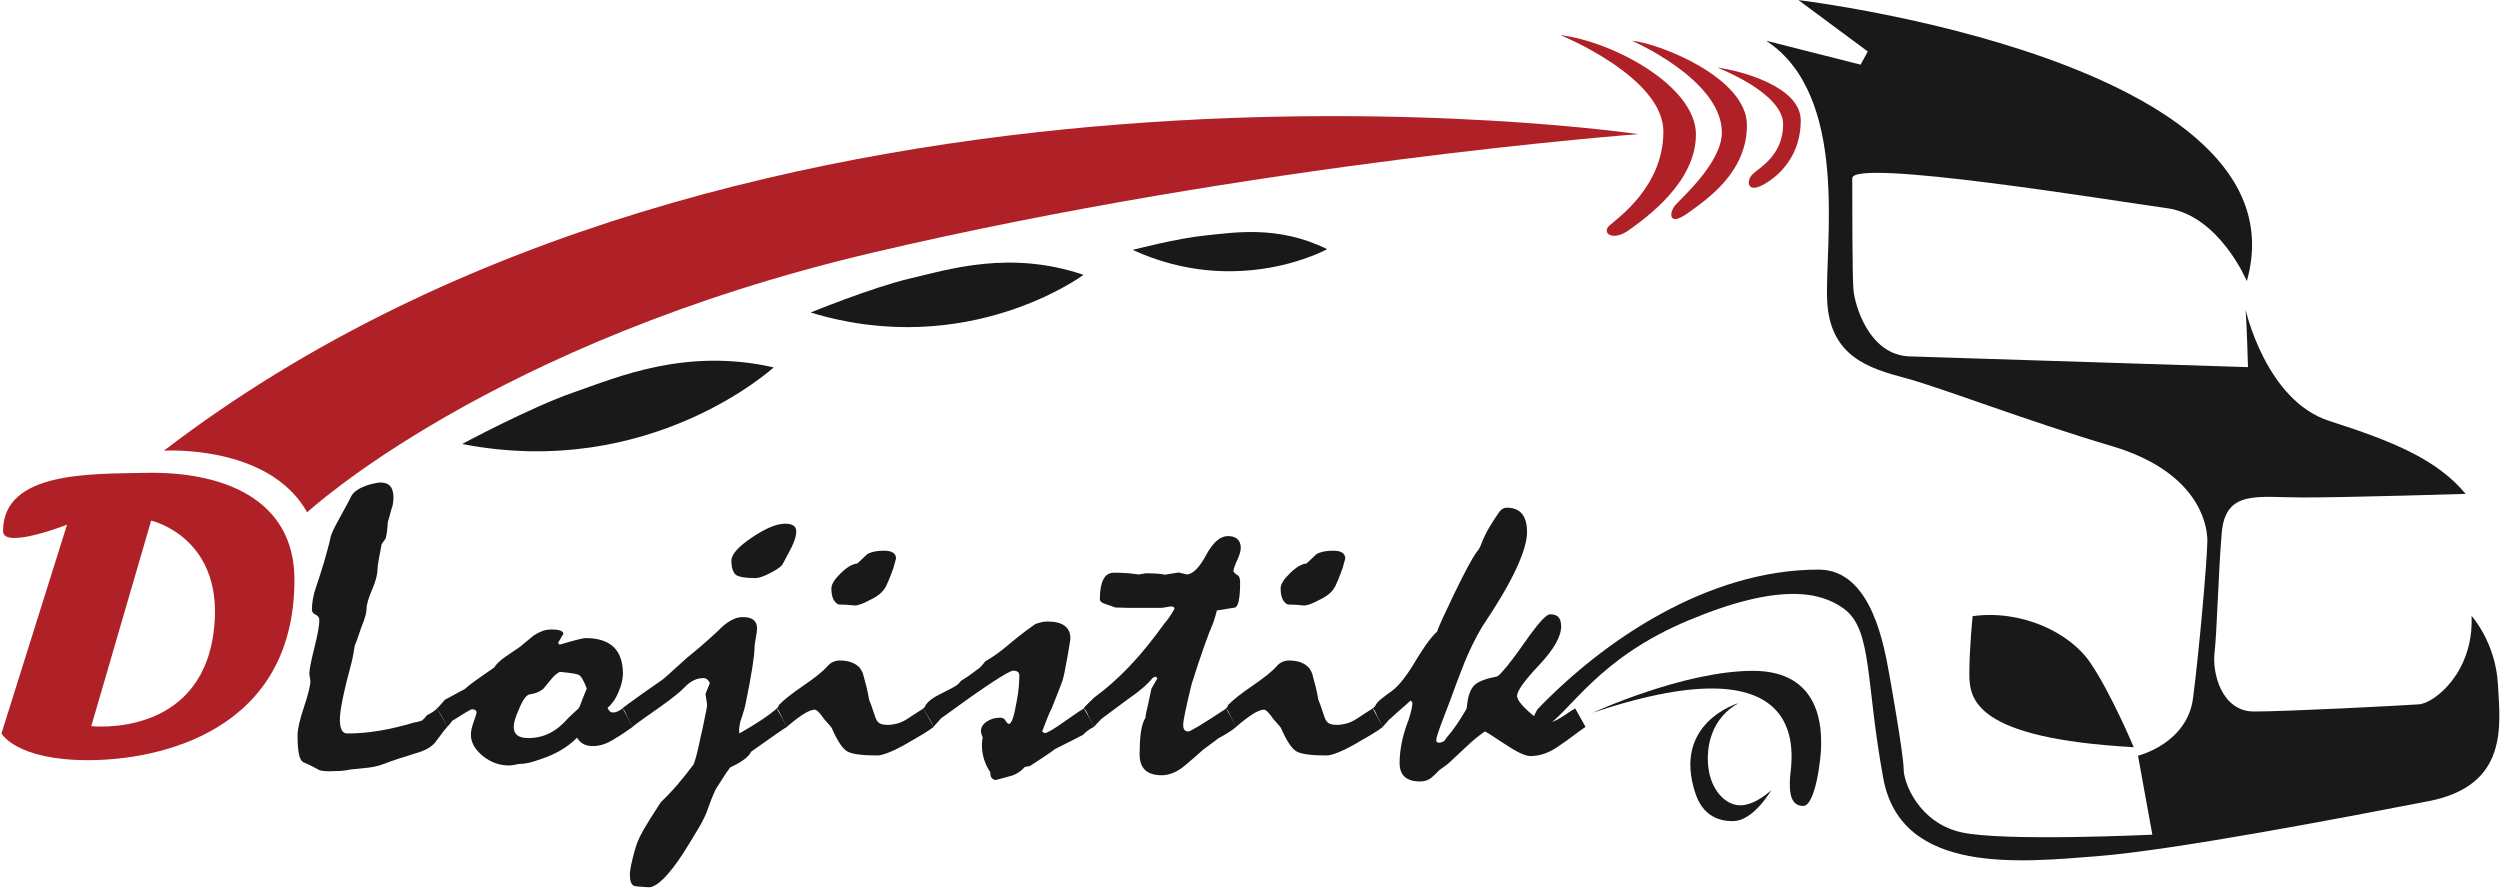 <svg height="555" viewBox="0 0 1560 555" width="1560" xmlns="http://www.w3.org/2000/svg"><g fill="none" fill-rule="evenodd" transform="translate(.905 .057)"><path d="m993.008 444.665s56.679-26.12 99.966-26.12c43.276 0 42.516 37.314 42.516 46.267 0 8.943-3.732 38.043-11.163 38.043-7.484 0-8.974-7.463-8.224-17.928.74-10.401 17.156-87.281-123.094-40.263" fill="#1a1919"/><path d="m1084.004 438.698s-41.986 12.008-26.839 56.7c5.803 17.135 19.725 16.902 23.562 16.902 3.827 0 12.96-2.167 23.773-19.45 0 0-9.831 9.609-19.45 9.609-9.588 0-18.213-9.873-19.904-23.287-1.691-13.456 1.966-31.247 18.858-40.475" fill="#1a1919"/><path d="m1230.02 384.421s-2.061 20.095-2.061 36.035c0 15.94 3.435 40.2 102.566 45.739 0 0-13.879-33.255-27.039-52.673-13.15-19.386-43.656-33.255-73.465-29.101" fill="#1a1919"/><path d="m972.776 21.858s64.269 26.046 64.269 60.21c0 34.175-28.361 53.868-33.572 58.508-5.232 4.63 1.734 10.401 12.177 2.886 10.401-7.526 41.701-29.555 41.701-59.639 0-30.116-51.542-57.916-84.575-61.965" fill="#af2127"/><path d="m1017.37 25.327s56.172 24.323 56.172 57.314c0 18.562-24.894 40.559-28.963 45.189-4.049 4.63-4.63 13.9 7.537 5.211 12.156-8.689 37.071-25.486 37.071-55.009 0-29.545-54.438-50.971-71.816-52.705" fill="#af2127"/><path d="m1070.656 42.127s41.109 15.623 41.109 35.316c0 19.693-15.042 27.219-19.122 31.289-4.038 4.027-3.457 12.156 6.955 6.353 10.423-5.793 23.171-18.52 23.171-39.978 0-21.405-38.223-31.247-52.113-32.98" fill="#af2127"/><path d="m1021.417 83.65s-555.155-82.144-920.029 197.511c0 0 65.506-4.154 89.385 38.477 0 0 114.342-106.054 353.479-162.195 239.095-56.151 477.165-73.793 477.165-73.793" fill="#af2127"/><g fill="#1a1919"><path d="m287.45 277.001s42.631-22.885 69.66-32.23c27.05-9.355 69.66-28.065 124.764-15.581 0 0-76.922 70.685-194.424 47.811"/><path d="m504.946 194.945s38.435-15.718 62.356-21.321c23.921-5.56 61.996-17.769 107.915-2.178 0 0-71.975 53.498-170.27 23.498"/><path d="m705.854 155.884s28.393-7.399 45.623-9.038c17.283-1.681 45.073-6.628 75.749 8.583 0 0-55.411 30.697-121.371.455"/><path d="m958.417 442.61c41.183-42.959 106.361-87.281 175.63-87.239 33.54.021 41.003 49.745 43.974 65.411 0 0 8.943 49.978 8.943 58.941 0 8.943 9.704 33.572 35.824 39.544 26.109 5.962 119.373 1.512 119.373 1.512l-8.953-49.269s30.581-7.452 34.323-35.792c3.731-28.371 8.953-87.302 8.953-98.507 0-11.173-6.712-43.255-59.702-58.931-52.948-15.666-106.667-36.553-129.045-42.504-22.399-5.994-47.007-13.446-48.508-48.519-1.49-35.063 14.175-127.576-38.022-161.888l58.91 14.915 4.482-8.213-43.276-32.071s318.575 38.054 279.792 175.334c0 0-17.167-41.024-50.009-45.517-32.822-4.482-196.2-31.331-196.2-18.646 0 12.674 0 59.671.719 69.375.772 9.704 9.714 41.035 35.115 41.785 25.327.751 211.094 6.702 211.094 6.702s-.719-26.109-1.48-35.802c0 0 12.685 56.69 52.229 69.385 39.523 12.674 67.155 23.879 85.061 45.506 0 0-73.127 2.252-101.477 2.252-28.34 0-48.487-5.222-50.739 22.378-2.23 27.61-2.97 61.901-4.461 74.596-1.501 12.685 4.461 36.574 24.629 36.574 20.137 0 93.253-3.731 102.925-4.482 9.714-.74 34.344-20.137 32.822-55.21 0 0 14.947 16.427 16.448 42.525 1.49 26.109 6.712 63.413-43.297 73.117-49.978 9.714-158.886 30.602-206.654 34.323-47.747 3.731-122.365 11.934-133.559-48.498-11.173-60.432-6.702-92.841-24.619-105.938-14.524-10.613-40.422-16.289-96.678 7.177-57.536 23.995-73.751 57.303-90.167 67.017-16.427 9.704-4.397-11.342-4.397-11.342"/></g><path d="m93.423 324.801-37.377 128.263s67.356 7.537 76.277-58.064c8.076-59.607-38.9-70.199-38.9-70.199m-92.418 6.564c0-37.504 55.062-35.623 88.888-36.363 46.458-1.015 92.936 15.148 92.936 66.668 0 94.427-83.846 112.619-128.792 112.619-44.946 0-54.037-16.67-54.037-16.67l40.929-130.282s-39.925 15.634-39.925 4.027" fill="#af2127"/><g fill="#1a1919"><path d="m271.806 442.032c4.26 7.241 6.395 11.067 6.395 11.48-1.374 1.501-2.653 3.076-3.837 4.746-1.173 1.66-2.452 3.372-3.837 5.116-1.279 1.501-2.928 2.791-4.958 3.869s-4.376 1.998-7.04 2.748c-3.837 1.163-7.473 2.304-10.877 3.425-3.414 1.12-6.511 2.23-9.281 3.309-3.097 1.163-6.427 1.924-10 2.304-3.573.381-7.008.729-10.327 1.057-2.347.507-4.662.814-6.955.941-2.294.127-4.397.19-6.321.19-1.596 0-2.928-.063-4.006-.19-1.057-.127-1.966-.349-2.717-.677-.951-.507-1.892-1.004-2.791-1.512-.909-.497-1.786-.951-2.643-1.364-1.818-.835-3.203-1.459-4.165-1.882-1.279-.571-2.22-2.241-2.791-4.989-.592-2.748-.888-6.744-.888-11.987 0-3.657 1.342-9.492 4.006-17.484 2.653-7.991 3.985-13.319 3.985-15.983 0-.581-.095-1.395-.317-2.431-.201-1.046-.317-1.892-.317-2.558 0-2.336 1.046-7.643 3.129-15.93 2.072-8.277 3.118-14.038 3.118-17.283 0-1.586-.782-2.738-2.326-3.446-1.543-.698-2.326-1.765-2.326-3.182 0-1.987.222-4.239.645-6.733.433-2.484 1.173-5.232 2.241-8.224.856-2.41 1.66-4.841 2.4-7.294.751-2.452 1.501-4.841 2.241-7.177.751-2.738 1.522-5.518 2.326-8.351.793-2.822 1.469-5.571 1.987-8.224.645-1.829 1.67-4.08 3.044-6.733 1.385-2.664 3.044-5.698 4.958-9.101.962-1.67 1.818-3.224 2.558-4.683.761-1.459 1.554-3.013 2.41-4.672.846-1.332 2.072-2.516 3.679-3.552 1.596-1.036 3.573-1.977 5.92-2.812 1.924-.581 3.626-1.015 5.127-1.311 1.48-.285 2.505-.433 3.034-.433 2.875 0 4.979.772 6.321 2.304 1.332 1.543 1.998 3.901 1.998 7.051 0 1.004-.074 2.146-.243 3.435-.148 1.29-.55 2.769-1.194 4.429-.433 1.755-.825 3.245-1.194 4.492-.381 1.247-.677 2.252-.888 3.002-.106 1.998-.275 3.816-.476 5.486-.222 1.66-.486 3.203-.803 4.619-.645.994-1.49 2.199-2.569 3.615-.74 3.911-1.342 7.177-1.829 9.799-.476 2.621-.729 4.471-.729 5.55 0 3.499-1.142 7.886-3.435 13.171s-3.435 9.292-3.435 12.04c0 1.163-.264 2.685-.803 4.545-.529 1.882-1.332 4.112-2.4 6.681-1.173 3.499-2.104 6.205-2.791 8.118-.708 1.913-1.163 3.076-1.364 3.488-.222 1.247-.455 2.706-.729 4.376-.264 1.66-.666 3.615-1.194 5.856-2.452 9.07-4.292 16.585-5.518 22.526-1.237 5.951-1.839 10.423-1.839 13.414 0 2.748.37 4.873 1.11 6.363.751 1.501 1.871 2.252 3.372 2.252 6.712 0 13.52-.581 20.391-1.744 6.892-1.173 14.048-2.875 21.522-5.116.846-.085 1.691-.254 2.484-.507.803-.243 1.617-.497 2.474-.751 1.279-1.163 2.241-2.241 2.886-3.245 1.374-.666 2.611-1.353 3.679-2.051 1.068-.708 1.977-1.438 2.717-2.188"/><path d="m348.607 419.199c-.539.085-1.3.518-2.315 1.311s-1.998 1.765-2.96 2.928c-1.501 1.924-3.203 3.996-5.116 6.247-1.184.994-2.431 1.765-3.763 2.304-1.342.539-2.854.93-4.566 1.184-1.068.085-2.188.898-3.361 2.431-1.163 1.543-2.347 3.763-3.52 6.681-1.163 2.579-2.019 4.788-2.558 6.617-.529 1.829-.793 3.361-.793 4.609 0 2.336.74 4.08 2.241 5.243 1.48 1.173 3.784 1.744 6.871 1.744 4.915 0 9.418-1.057 13.52-3.182 4.112-2.114 7.97-5.306 11.606-9.545 1.702-1.575 3.298-3.076 4.799-4.492.846-.497 1.543-1.311 2.072-2.431.539-1.12 1.068-2.516 1.607-4.175l2.875-7.125c-.962-2.484-1.871-4.461-2.717-5.92-.856-1.459-1.712-2.347-2.558-2.685-.539-.243-1.712-.518-3.52-.814-1.818-.285-4.429-.603-7.843-.93m-76.954 22.832c.74-.581 1.512-1.353 2.315-2.304s1.744-2.019 2.801-3.182l12.315-6.617c1.501-1.416 3.795-3.224 6.892-5.433 3.087-2.199 6.934-4.873 11.511-8.044.539-.909 1.416-1.977 2.643-3.182 1.226-1.205 2.685-2.389 4.397-3.552 1.49-1.089 2.991-2.104 4.482-3.065 1.49-.951 2.886-1.892 4.165-2.801 1.596-1.247 3.118-2.495 4.556-3.742 1.438-1.247 2.907-2.463 4.397-3.626 1.712-1.163 3.478-2.072 5.275-2.738 1.818-.666 3.795-1.004 5.93-1.004 2.347 0 4.133.233 5.359.687 1.226.455 1.892 1.11 1.998 1.934-1.068 1.913-2.188 3.827-3.361 5.74l.962 1.131c4.693-1.416 8.372-2.463 11.046-3.129 2.664-.666 4.366-.994 5.116-.994 7.78 0 13.625 1.85 17.515 5.55s5.846 9.302 5.846 16.786c0 1.416-.222 3.076-.645 4.989-.433 1.913-1.12 3.996-2.082 6.237-1.057 2.505-2.209 4.577-3.435 6.247-1.226 1.66-2.378 2.865-3.435 3.615.423 1.078.898 1.85 1.438 2.315.529.455 1.226.677 2.082.677.846 0 1.734-.201 2.632-.624.909-.412 1.998-1.036 3.277-1.871 1.068 1.829 2.114 3.731 3.118 5.676 1.025 1.956 2.061 3.89 3.129 5.803-1.913 1.332-3.784 2.621-5.602 3.869s-3.742 2.463-5.761 3.626c-2.452 1.575-4.767 2.717-6.955 3.425s-4.344 1.057-6.49 1.057c-2.452 0-4.471-.455-6.078-1.364-1.596-.92-2.875-2.199-3.837-3.869-2.664 2.748-5.898 5.264-9.672 7.547-3.784 2.283-7.981 4.186-12.558 5.676-2.674.994-5.106 1.765-7.283 2.315-2.188.539-4.186.803-6.004.803-.529 0-1.575.169-3.118.507-1.554.328-2.801.497-3.763.497-6.078 0-11.564-1.998-16.479-5.994-4.905-3.985-7.368-8.446-7.368-13.351 0-1.998.592-4.64 1.765-7.928 1.184-3.287 1.755-5.211 1.755-5.803 0-.581-.233-1.057-.708-1.427-.486-.381-1.142-.56-1.998-.56-.539 0-1.818.624-3.848 1.871-2.019 1.237-4.905 3.034-8.636 5.359-.317.338-.687.835-1.131 1.501-.423.666-1.11 1.416-2.072 2.241-.856-1.913-1.818-3.848-2.875-5.803-1.068-1.945-2.241-3.848-3.52-5.676"/><path d="m488.925 326.726c2.452 0 4.239.423 5.37 1.247 1.11.835 1.67 2.04 1.67 3.615 0 1.67-.423 3.668-1.279 5.994-.856 2.336-2.072 4.915-3.679 7.738-1.279 2.326-2.452 4.535-3.52 6.617-.751 1.416-3.224 3.224-7.442 5.423-4.207 2.209-7.389 3.309-9.513 3.309-2.886 0-5.306-.137-7.283-.433-1.977-.285-3.499-.729-4.556-1.311-.962-.581-1.734-1.638-2.326-3.182s-.877-3.509-.877-5.93c0-3.911 4.26-8.731 12.801-14.471 8.52-5.75 15.412-8.615 20.634-8.615m-101.594 115.304c2.019-1.575 5.095-3.848 9.196-6.797 4.101-2.949 9.313-6.596 15.592-10.919.645-.412 2.241-1.786 4.799-4.123 2.569-2.326 6.247-5.655 11.046-9.979 2.241-1.755 4.958-3.996 8.16-6.744 3.203-2.748 6.829-5.983 10.877-9.725 2.674-2.833 5.306-5 7.928-6.49 2.611-1.501 5.148-2.252 7.6-2.252 3.087 0 5.359.603 6.797 1.818 1.438 1.205 2.167 2.928 2.167 5.169 0 1.416-.275 3.499-.814 6.247-.529 2.738-.793 4.82-.793 6.237 0 2.326-.455 6.406-1.364 12.23-.909 5.824-2.315 13.393-4.239 22.706-.106.581-.338 1.564-.708 2.939-.391 1.374-.941 3.182-1.691 5.423-.634 1.67-1.068 3.203-1.279 4.619-.211 1.416-.317 2.621-.317 3.615.106.666.159 1.216.159 1.628 5.222-2.991 9.778-5.782 13.689-8.361 3.89-2.579 7.103-4.989 9.672-7.241l6.395 11.48c-1.057.423-8.541 5.581-22.399 15.475-.645 1.501-2.051 3.087-4.228 4.746-2.188 1.66-5.158 3.372-8.89 5.106-1.068 1.416-2.347 3.277-3.848 5.56-1.48 2.283-3.192 4.968-5.116 8.044-1.057 2.252-1.987 4.387-2.801 6.437-.793 2.03-1.459 3.837-1.998 5.423-1.068 3.33-2.928 7.273-5.592 11.85-2.674 4.577-5.93 9.894-9.767 15.972-4.683 7.23-8.879 12.642-12.558 16.226-3.679 3.573-6.744 5.328-9.207 5.243-2.558-.18-4.609-.317-6.152-.444-1.543-.127-2.537-.264-2.96-.433-.962-.497-1.617-1.353-1.998-2.558-.381-1.216-.56-2.769-.56-4.683 0-1.247.264-3.171.803-5.793.529-2.632 1.332-5.856 2.4-9.683.74-2.653 1.734-5.264 2.96-7.801 1.216-2.537 2.632-5.042 4.228-7.547 1.395-2.41 2.833-4.736 4.323-6.977 1.501-2.252 3.034-4.662 4.64-7.241 3.52-3.33 6.966-6.945 10.317-10.856 3.372-3.911 6.755-8.16 10.158-12.727.645-1.744 1.311-3.975 2.008-6.681.687-2.695 1.416-5.92 2.156-9.672.962-3.985 1.765-7.643 2.4-10.972.529-2.833.983-5.074 1.364-6.744.37-1.66.507-2.791.391-3.372l-.951-6.49 2.717-6.733c-.433-1.004-.983-1.765-1.681-2.315-.687-.529-1.459-.803-2.315-.803-2.03 0-3.953.412-5.761 1.247-1.808.835-3.52 2.04-5.127 3.615-1.808 1.913-4.049 3.932-6.723 6.057-2.653 2.125-5.803 4.471-9.429 7.051-4.482 3.161-8.171 5.761-11.046 7.801-2.875 2.04-4.958 3.594-6.237 4.672-.539-1.078-1.194-2.368-1.998-3.869-.803-1.49-1.628-3.245-2.484-5.232-.211-.507-.476-.962-.793-1.374-.317-.423-.698-.751-1.12-1.004"/><path d="m550.531 343.574c2.664 0 4.619.423 5.846 1.247 1.216.835 1.839 2.04 1.839 3.615-.645 2.336-1.184 4.292-1.607 5.867-1.068 3.002-1.998 5.454-2.791 7.368-.814 1.913-1.416 3.287-1.85 4.123-.962 1.829-2.262 3.425-3.911 4.799-1.67 1.374-3.657 2.6-6.015 3.679-2.442 1.332-4.503 2.273-6.152 2.812-1.66.539-2.801.772-3.446.687-1.808-.169-3.541-.317-5.19-.444-1.66-.116-3.287-.18-4.884-.18-1.385-.581-2.474-1.702-3.287-3.372-.793-1.66-1.194-3.911-1.194-6.733 0-2.505 1.945-5.634 5.846-9.429 3.89-3.784 7.325-5.803 10.306-6.046 1.818-1.755 3.953-3.753 6.406-5.994 1.068-.581 2.452-1.057 4.154-1.438 1.723-.37 3.689-.56 5.93-.56m-66.88 98.454.962-.867.486-1.247c2.875-3.076 7.938-7.093 15.19-12.04 7.262-4.958 12.262-8.974 15.042-12.05 1.068-1.332 2.294-2.283 3.679-2.865 1.385-.581 2.769-.877 4.154-.877 3.742 0 6.892.729 9.45 2.188 2.558 1.459 4.26 3.636 5.116 6.554.74 2.579 1.438 5.169 2.072 7.79.645 2.621 1.184 5.264 1.607 7.928.751 1.67 1.649 4.175 2.727 7.547 1.057 3.372 1.86 5.306 2.389 5.803.539.835 1.332 1.438 2.41 1.808 1.057.381 2.389.571 3.996.571 1.913 0 3.89-.275 5.92-.814 2.03-.539 4.101-1.48 6.237-2.812 1.596-1.078 3.277-2.188 5.042-3.309 1.765-1.12 3.499-2.22 5.201-3.309l6.395 11.48c-1.702 1.332-3.975 2.854-6.786 4.566-2.833 1.702-6.226 3.679-10.169 5.92-4.376 2.495-8.108 4.355-11.205 5.55-3.087 1.216-5.444 1.818-7.04 1.818-9.704 0-16.004-.877-18.879-2.621-2.886-1.744-6.078-6.617-9.598-14.609-.423-.655-1.068-1.448-1.924-2.368-.846-.909-1.808-1.998-2.875-3.245-1.279-1.903-2.4-3.34-3.361-4.302-.962-.951-1.765-1.438-2.4-1.438-1.702 0-3.996.898-6.881 2.685-2.875 1.797-6.395 4.482-10.56 8.044-.529-1.078-1.194-2.368-1.998-3.858-.793-1.501-1.617-3.245-2.484-5.243-.211-.497-.465-.962-.793-1.374-.317-.412-.698-.751-1.12-1.004"/><path d="m575.172 442.032.962-.877c.423-1.163 1.364-2.41 2.791-3.742 1.448-1.321 3.509-2.653 6.163-3.985 3.52-1.755 6.268-3.161 8.245-4.249 1.966-1.078 3.182-1.871 3.605-2.368.951-.92 1.596-1.628 1.913-2.125 1.184-.666 2.611-1.575 4.313-2.738 1.723-1.173 3.636-2.59 5.761-4.249.761-.412 1.554-1.078 2.41-1.998.856-.909 1.702-1.956 2.558-3.118 1.385-.751 2.96-1.702 4.714-2.875 1.765-1.152 3.816-2.653 6.163-4.482 2.664-2.252 5.676-4.725 9.048-7.431 3.351-2.695 7.114-5.507 11.268-8.425 1.395-.497 2.695-.888 3.922-1.184 1.237-.296 2.431-.433 3.605-.433 4.799 0 8.404.888 10.803 2.685 2.4 1.786 3.594 4.344 3.594 7.674 0 .825-.18 2.199-.55 4.112-.381 1.924-.782 4.334-1.216 7.241-1.49 8.404-2.558 13.52-3.192 15.348-.645 1.829-2.886 7.569-6.723 17.219-.856 1.586-1.734 3.531-2.632 5.867-.909 2.326-1.998 5.158-3.287 8.488.211.328.751.666 1.607.994.74 0 2.072-.56 3.996-1.681 1.913-1.12 4.482-2.812 7.674-5.063 3.742-2.653 6.67-4.693 8.805-6.11 2.125-1.406 3.457-2.241 3.996-2.495 1.279 2.241 2.463 4.302 3.52 6.173 1.068 1.882 1.977 3.647 2.727 5.306-1.395.666-2.643 1.416-3.753 2.252-1.131.825-2.167 1.744-3.129 2.748-2.241 1.152-4.82 2.484-7.759 3.985-2.939 1.501-6.163 3.118-9.683 4.862-1.596 1.258-3.753 2.769-6.48 4.566-2.717 1.786-5.793 3.805-9.196 6.046l-3.044.497c-1.49 1.575-2.907 2.78-4.239 3.626-1.342.825-2.537 1.406-3.594 1.744-1.723.486-3.425.972-5.127 1.427-1.712.455-3.52.941-5.433 1.438-1.184-.243-2.04-.793-2.569-1.617-.529-.835-.751-1.924-.634-3.245-1.607-2.252-2.886-4.82-3.837-7.738-.962-2.907-1.448-6.152-1.448-9.735 0-.666.063-1.374.159-2.114.106-.751.222-1.416.328-1.998-.751-2.167-1.131-3.457-1.131-3.869 0-2.495 1.226-4.556 3.689-6.184 2.442-1.617 5.222-2.431 8.319-2.431 1.596 0 2.748.645 3.435 1.934.698 1.29 1.416 1.934 2.156 1.934.761 0 1.533-1.142 2.326-3.435.803-2.283 1.564-5.634 2.326-10.042.74-3.827 1.226-7.146 1.438-9.989.211-2.822.317-4.989.317-6.48 0-1.078-.296-1.892-.877-2.431-.592-.55-1.575-.814-2.97-.814-1.374 0-5.856 2.495-13.435 7.484-7.569 4.989-18.128 12.442-31.68 22.336-.423.592-1.036 1.29-1.839 2.125-.793.835-1.734 1.871-2.801 3.118-.423-1.247-1.173-2.78-2.23-4.619-1.068-1.818-2.463-4.112-4.165-6.86"/><path d="m675.324 442.032.645-.994c.634-.666 1.459-1.501 2.474-2.505 1.025-.994 2.22-2.156 3.605-3.488 7.579-5.497 14.957-12.04 22.156-19.661 7.199-7.611 14.323-16.363 21.363-26.257.846-.92 1.808-2.125 2.875-3.626 1.068-1.49 2.241-3.372 3.52-5.613 0-.497-.159-.867-.486-1.12-.317-.254-.846-.381-1.596-.381-.634 0-1.67.148-3.118.444-1.438.285-2.526.433-3.277.433h-19.999c-.856 0-2.273-.042-4.239-.127-1.977-.085-3.393-.116-4.249-.116-1.057-.423-2.051-.772-2.949-1.068-.909-.285-1.786-.603-2.643-.93-1.279-.338-2.273-.772-2.96-1.311-.698-.55-1.046-1.194-1.046-1.945 0-5.317.719-9.397 2.167-12.22 1.438-2.833 3.657-4.249 6.649-4.249 2.981 0 5.793.106 8.404.317 2.611.211 4.936.476 6.966.803 1.607-.243 3.087-.497 4.482-.74 2.886 0 5.338.085 7.368.243 2.03.169 3.573.381 4.651.634 1.385-.254 2.748-.486 4.07-.687 1.332-.211 2.812-.444 4.408-.687l5.285 1.237c3.742-.328 7.717-4.408 11.934-12.22 4.228-7.822 8.742-11.733 13.551-11.733 2.558 0 4.524.624 5.909 1.871 1.385 1.247 2.082 3.076 2.082 5.497 0 1.913-.719 4.418-2.167 7.537-1.438 3.129-2.262 5.476-2.484 7.051.211.338.497.687.867 1.068.359.381.92.814 1.649 1.311.634.328 1.078.888 1.342 1.681.264.793.391 1.776.391 2.939 0 4.989-.296 8.837-.877 11.543-.581 2.706-1.512 4.091-2.791 4.175l-10.845 1.744c-.211.835-.486 1.86-.803 3.065-.317 1.205-.74 2.6-1.279 4.175-1.818 4.165-3.848 9.44-6.089 15.845-2.252 6.406-4.757 13.985-7.537 22.716-1.712 6.987-3.023 12.653-3.932 16.966-.909 4.334-1.364 7.241-1.364 8.742 0 1.332.264 2.326.793 2.991.539.666 1.332 1.004 2.41 1.004.634 0 2.96-1.205 6.955-3.626 4.006-2.41 9.566-5.983 16.723-10.729l6.237 11.48c-1.068.92-2.558 1.998-4.482 3.245-1.924 1.247-4.207 2.579-6.871 3.996-1.078.909-2.41 1.934-4.006 3.055-1.607 1.131-3.361 2.442-5.275 3.932-1.924 1.66-3.827 3.33-5.676 4.989-1.871 1.67-3.774 3.287-5.687 4.873-2.569 2.156-5.074 3.71-7.516 4.672-2.463.951-4.757 1.438-6.892 1.438-4.683 0-8.182-1.089-10.475-3.245-2.294-2.167-3.435-5.444-3.435-9.852 0-4.831.211-9.006.634-12.547.423-3.531 1.131-6.385 2.093-8.552.423-.655.74-1.247.951-1.744 0-.835.159-1.956.476-3.361.328-1.416.708-3.087 1.131-5.0.634-3.245 1.332-6.49 2.082-9.725 1.163-1.998 2.4-4.123 3.679-6.374 0-.412-.423-.782-1.279-1.12l-1.607.751c-1.596 1.998-3.668 4.101-6.237 6.3-2.558 2.209-5.602 4.514-9.122 6.924-5.444 4.08-10.993 8.203-16.638 12.357-.328.412-.909 1.036-1.765 1.871s-1.818 1.871-2.886 3.118c-.529-.994-1.194-2.262-1.998-3.805-.793-1.533-1.617-3.309-2.474-5.296-.222-.507-.476-.962-.803-1.374-.317-.423-.698-.751-1.12-1.004"/><path d="m830.848 343.574c2.664 0 4.619.423 5.846 1.247 1.216.835 1.839 2.04 1.839 3.615-.645 2.336-1.184 4.292-1.607 5.867-1.068 3.002-1.998 5.454-2.791 7.368-.814 1.913-1.416 3.287-1.85 4.123-.962 1.829-2.262 3.425-3.911 4.799-1.67 1.374-3.657 2.6-6.015 3.679-2.442 1.332-4.503 2.273-6.152 2.812-1.66.539-2.801.772-3.446.687-1.808-.169-3.541-.317-5.19-.444-1.66-.116-3.287-.18-4.884-.18-1.385-.581-2.474-1.702-3.287-3.372-.793-1.66-1.194-3.911-1.194-6.733 0-2.505 1.945-5.634 5.846-9.429 3.89-3.784 7.325-5.803 10.306-6.046 1.818-1.755 3.953-3.753 6.406-5.994 1.068-.581 2.452-1.057 4.154-1.438 1.723-.37 3.689-.56 5.93-.56m-66.88 98.454.962-.867.486-1.247c2.875-3.076 7.938-7.093 15.19-12.04 7.262-4.958 12.262-8.974 15.042-12.05 1.068-1.332 2.294-2.283 3.679-2.865 1.385-.581 2.769-.877 4.154-.877 3.742 0 6.892.729 9.45 2.188s4.26 3.636 5.116 6.554c.74 2.579 1.438 5.169 2.072 7.79.645 2.621 1.184 5.264 1.607 7.928.751 1.67 1.649 4.175 2.727 7.547 1.057 3.372 1.86 5.306 2.389 5.803.539.835 1.332 1.438 2.41 1.808 1.057.381 2.389.571 3.996.571 1.913 0 3.89-.275 5.92-.814 2.03-.539 4.101-1.48 6.237-2.812 1.596-1.078 3.277-2.188 5.042-3.309 1.765-1.12 3.499-2.22 5.201-3.309l6.395 11.48c-1.702 1.332-3.975 2.854-6.786 4.566-2.833 1.702-6.226 3.679-10.169 5.92-4.376 2.495-8.108 4.355-11.205 5.55-3.087 1.216-5.444 1.818-7.04 1.818-9.704 0-16.004-.877-18.879-2.621-2.886-1.744-6.078-6.617-9.598-14.609-.423-.655-1.068-1.448-1.924-2.368-.846-.909-1.808-1.998-2.875-3.245-1.279-1.903-2.4-3.34-3.361-4.302-.962-.951-1.765-1.438-2.4-1.438-1.702 0-3.996.898-6.881 2.685-2.875 1.797-6.395 4.482-10.56 8.044-.529-1.078-1.194-2.368-1.998-3.858-.793-1.501-1.617-3.245-2.484-5.243-.211-.497-.465-.962-.793-1.374-.317-.412-.698-.751-1.12-1.004"/><path d="m855.489 442.032c.423-.243.856-.603 1.279-1.057.423-.465.909-1.184 1.448-2.188.634-.825 1.533-1.723 2.717-2.685 1.173-.951 2.558-2.008 4.154-3.182 2.981-1.903 5.676-4.302 8.086-7.177 2.389-2.865 4.767-6.173 7.114-9.915 3.097-5.243 5.92-9.693 8.478-13.351 2.569-3.657 4.905-6.448 7.04-8.361.645-1.913 1.924-4.947 3.848-9.112 1.913-4.165 4.482-9.566 7.674-16.226 3.087-6.321 5.708-11.458 7.843-15.412 2.135-3.943 3.731-6.67 4.799-8.171.433-.581.983-1.332 1.681-2.252.687-.909 1.247-2.03 1.681-3.361 1.49-3.911 3.256-7.547 5.275-10.919 2.03-3.372 4.112-6.554 6.247-9.545.529-.751 1.194-1.332 1.998-1.744.793-.423 1.628-.634 2.484-.634 4.26 0 7.442 1.3 9.513 3.879 2.082 2.569 3.118 6.363 3.118 11.353 0 5.571-2.294 13.287-6.871 23.15-4.598 9.852-11.638 21.818-21.12 35.876-1.924 3.161-4.006 7.029-6.247 11.606s-4.482 9.809-6.723 15.718c-1.808 4.577-3.573 9.239-5.275 13.974-1.712 4.746-3.467 9.408-5.285 13.974-1.702 4.418-2.981 7.886-3.837 10.423-.846 2.537-1.279 4.228-1.279 5.053 0 .581.127 1.004.402 1.247.264.254.666.381 1.194.381 1.068 0 1.998-.254 2.812-.751.793-.497 1.395-1.205 1.829-2.125 2.135-2.41 4.249-5.137 6.321-8.171 2.082-3.034 4.197-6.385 6.321-10.042l.486-3.626c.74-5.486 2.336-9.313 4.799-11.48 2.442-2.156 7.04-3.869 13.752-5.116.856-.254 3.023-2.495 6.49-6.733 3.457-4.249 8.065-10.528 13.826-18.847 3.203-4.408 5.867-7.717 8.002-9.926 2.135-2.199 3.742-3.298 4.799-3.298 2.463 0 4.218.624 5.285 1.871 1.068 1.247 1.607 3.118 1.607 5.613 0 6.406-4.598 14.482-13.763 24.207-9.175 9.735-13.763 16.141-13.763 19.217 0 2.167 2.452 5.476 7.357 9.926s8.964 6.681 12.167 6.681c1.057 0 2.262-.275 3.594-.814 1.342-.539 2.907-1.395 4.725-2.558 1.385-.835 2.748-1.734 4.08-2.685 1.332-.951 2.791-1.85 4.397-2.685l6.395 11.48c-2.78 1.913-5.412 3.827-7.917 5.74-2.505 1.924-5.148 3.784-7.917 5.624-3.097 2.326-6.194 4.049-9.281 5.169-3.097 1.131-6.194 1.691-9.281 1.691-3.203 0-8.615-2.558-16.236-7.685-7.632-5.106-11.712-7.664-12.241-7.664-3.953 2.822-7.41 5.655-10.401 8.488-1.924 1.818-3.816 3.594-5.687 5.296-1.86 1.712-3.753 3.478-5.676 5.306-.529.581-1.395 1.29-2.558 2.125-1.173.825-2.505 1.786-4.006 2.865-1.48 1.66-3.171 3.266-5.032 4.799-1.871 1.543-4.186 2.315-6.966 2.315-4.26 0-7.463-.962-9.598-2.865-2.135-1.924-3.203-4.831-3.203-8.742 0-3.996.455-8.234 1.364-12.727.898-4.492 2.315-9.196 4.239-14.101.751-2.326 1.342-4.387 1.765-6.184.423-1.786.634-3.34.634-4.672l-1.12-1.247c-1.385 1.332-3.139 2.907-5.275 4.746-2.135 1.829-4.651 4.07-7.526 6.733-.423.254-.877.687-1.353 1.311-.486.624-1.575 1.85-3.287 3.679-.529-1.078-1.194-2.368-1.998-3.869-.793-1.49-1.617-3.245-2.474-5.232-.222-.507-.476-.962-.803-1.374-.317-.423-.698-.751-1.12-1.004"/></g></g></svg>